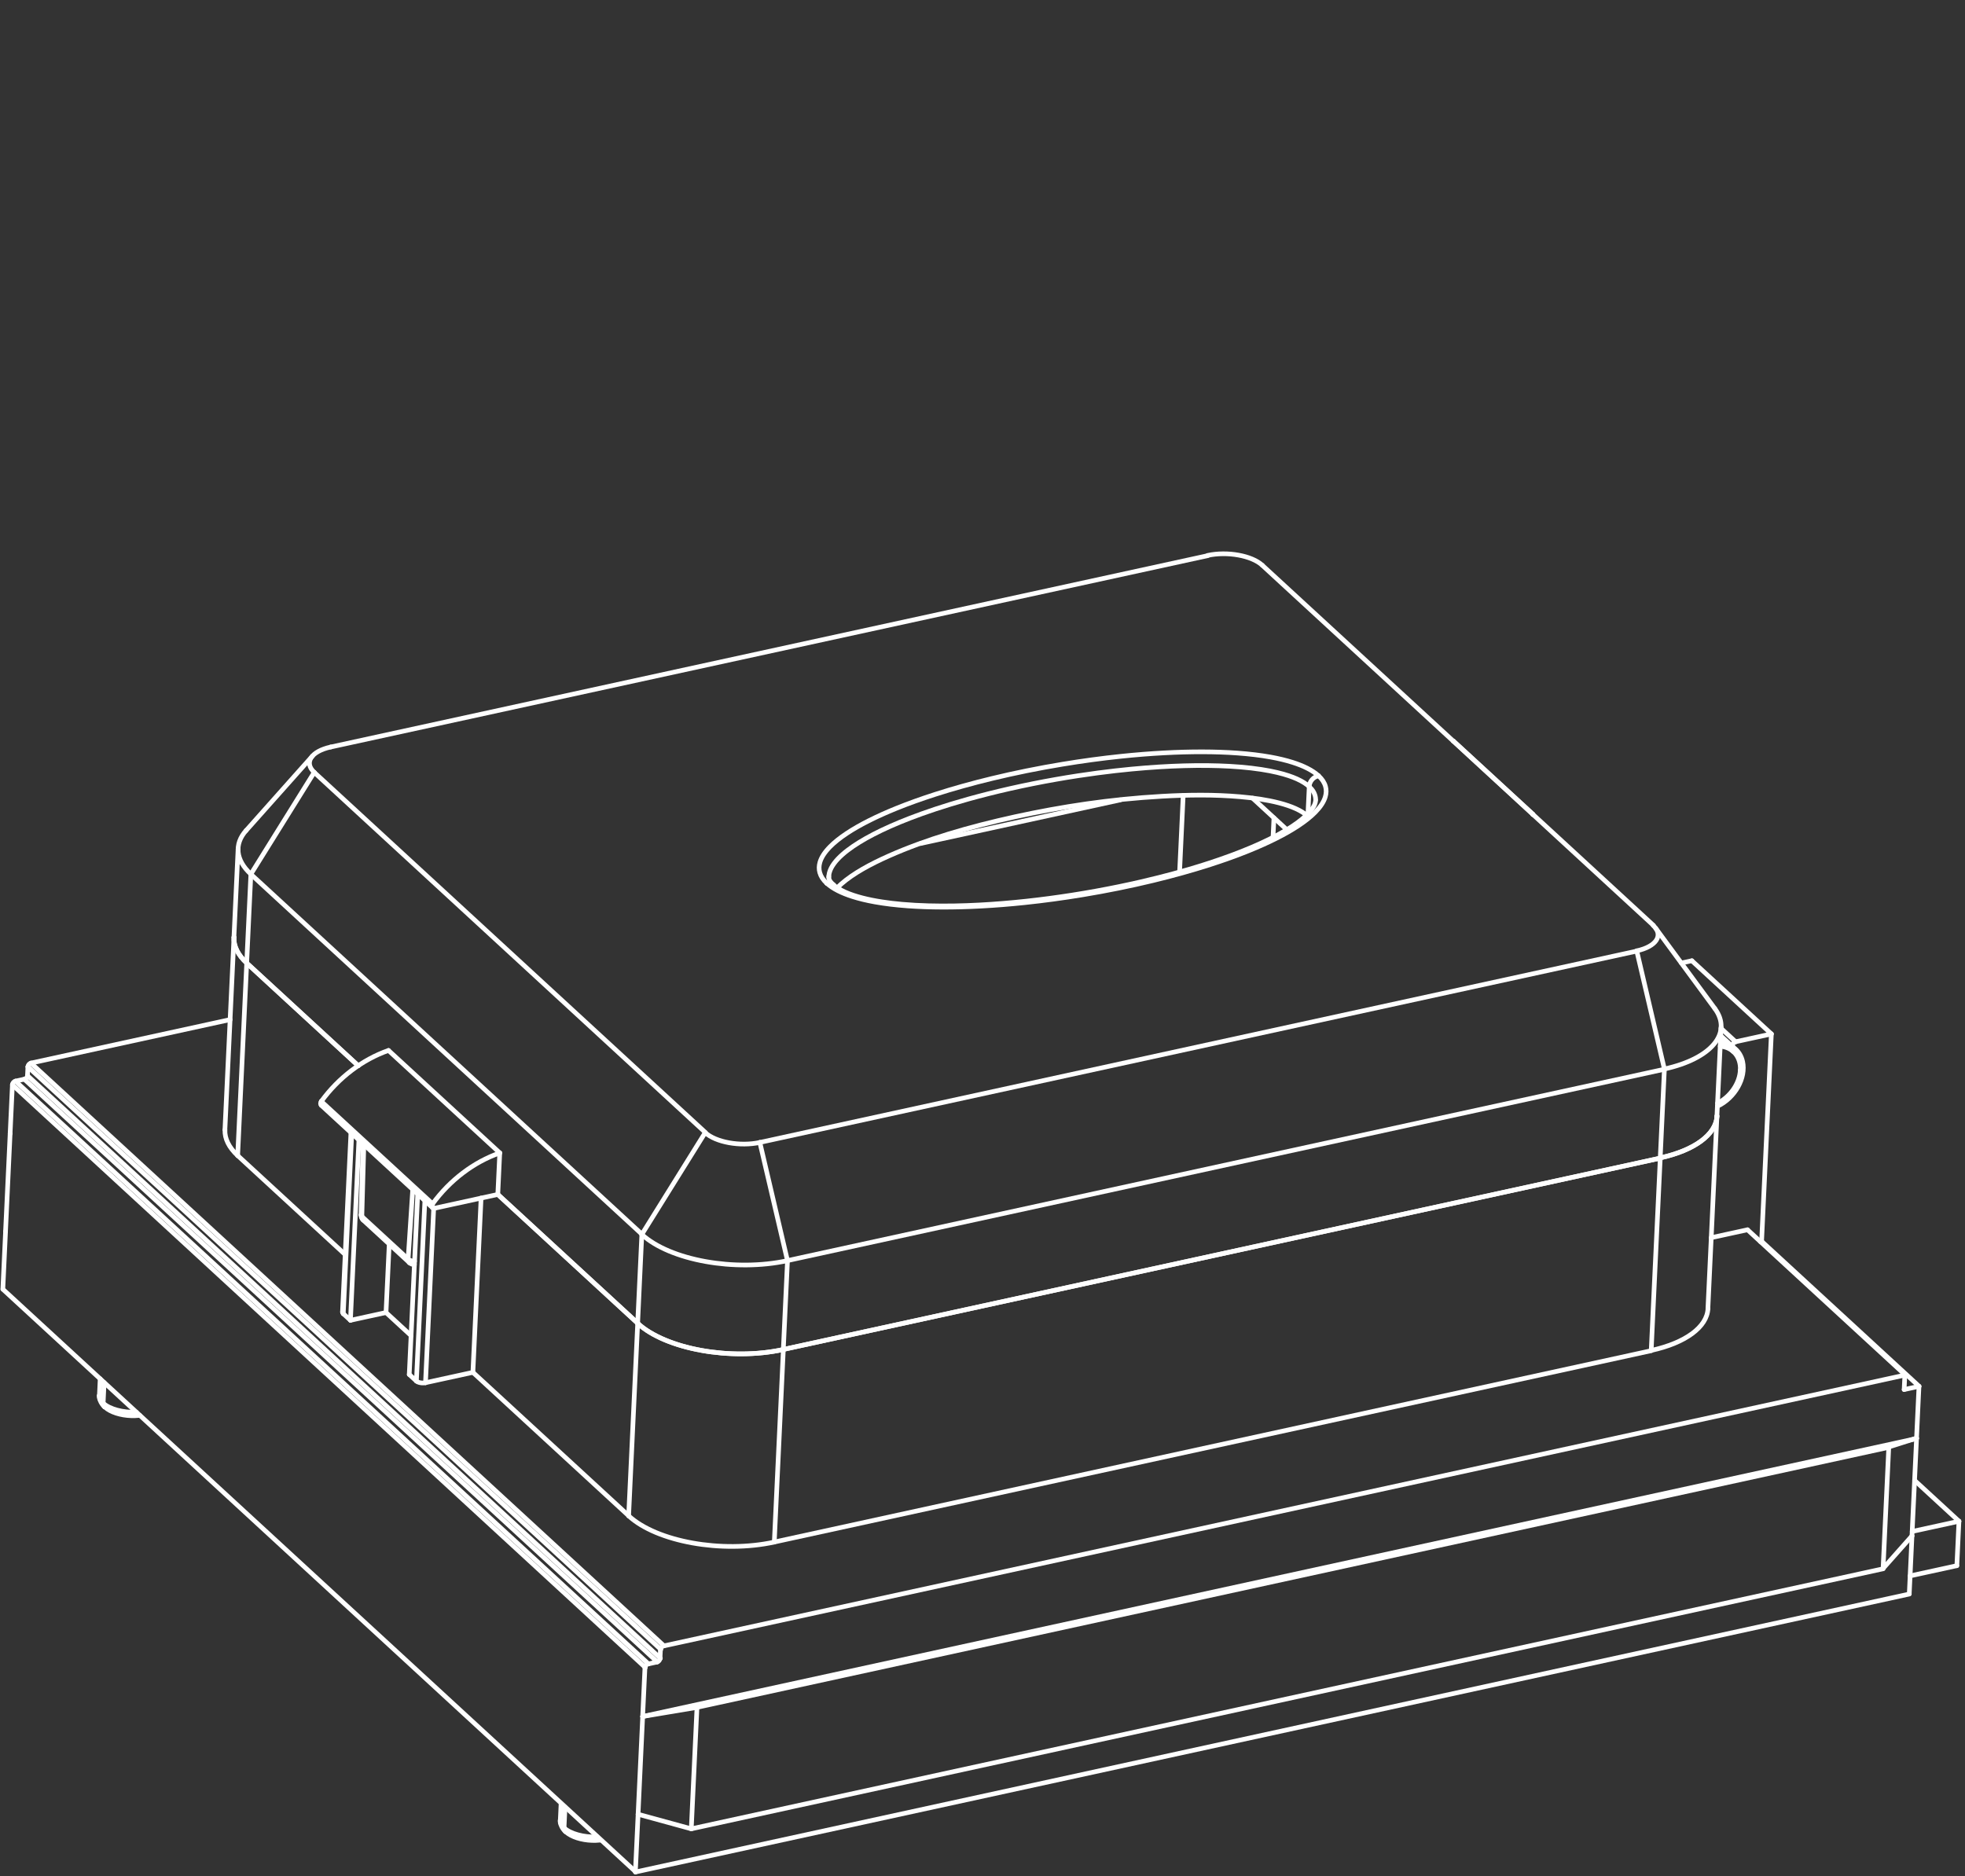 <?xml version="1.0" encoding="UTF-8" standalone="no"?>
<!DOCTYPE svg PUBLIC "-//W3C//DTD SVG 1.1//EN" "http://www.w3.org/Graphics/SVG/1.1/DTD/svg11.dtd">
<svg width="100%" height="100%" viewBox="0 0 930 888" version="1.1" xmlns="http://www.w3.org/2000/svg" xmlns:xlink="http://www.w3.org/1999/xlink" xml:space="preserve" xmlns:serif="http://www.serif.com/" style="fill-rule:evenodd;clip-rule:evenodd;stroke-linecap:round;stroke-linejoin:round;stroke-miterlimit:10;">
    <rect x="0" y="0" width="930" height="888" fill="#333333" stroke="none"/>
    <g id="图层-1" serif:id="图层 1" transform="matrix(4.393,0,0,4.397,-2114.8,-592.401)">
        <g transform="matrix(-0.736,-0.677,-0.677,0.736,667.382,246.357)">
            <path d="M-1.649,0.644L0.251,0.644" style="fill:none;fill-rule:nonzero;stroke:white;stroke-width:0.5px;"/>
        </g>
        <g transform="matrix(-0.047,0.999,0.999,0.047,511.599,231.289)">
            <path d="M-5.012,-4.784L4.565,-4.784" style="fill:none;fill-rule:nonzero;stroke:white;stroke-width:0.5px;"/>
        </g>
        <g transform="matrix(-0.665,0.746,0.746,0.665,512.108,225.453)">
            <path d="M-8.948,-4.01L1.798,-4.01" style="fill:none;fill-rule:nonzero;stroke:white;stroke-width:0.5px;"/>
        </g>
        <g transform="matrix(0.047,-0.999,-0.999,-0.047,671.37,250.531)">
            <path d="M-4.565,4.784L5.012,4.784" style="fill:none;fill-rule:nonzero;stroke:white;stroke-width:0.5px;"/>
        </g>
        <g transform="matrix(-0.028,1,1,0.028,524.234,261.903)">
            <path d="M-3.942,-3.831L3.724,-3.831" style="fill:none;fill-rule:nonzero;stroke:white;stroke-width:0.5px;"/>
        </g>
        <g transform="matrix(-0.593,-0.805,-0.805,0.593,664.557,233.839)">
            <path d="M-8.558,4.327L2.187,4.327" style="fill:none;fill-rule:nonzero;stroke:white;stroke-width:0.5px;"/>
        </g>
        <g transform="matrix(0.736,0.677,0.677,-0.736,522.748,264.987)">
            <path d="M-0.896,-2.297L5.884,-2.297" style="fill:none;fill-rule:nonzero;stroke:white;stroke-width:0.5px;"/>
        </g>
        <g transform="matrix(0.736,0.677,0.677,-0.736,521.332,251.104)">
            <path d="M-2.153,-5.518L14.139,-5.518" style="fill:none;fill-rule:nonzero;stroke:white;stroke-width:0.5px;"/>
        </g>
        <g transform="matrix(-0.047,0.999,0.999,0.047,493.049,284.138)">
            <path d="M-0.943,-0.9L0.859,-0.9" style="fill:none;fill-rule:nonzero;stroke:white;stroke-width:0.5px;"/>
        </g>
        <g transform="matrix(-0.047,0.999,0.999,0.047,516.453,246.958)">
            <path d="M-10.86,-10.365L9.891,-10.365" style="fill:none;fill-rule:nonzero;stroke:white;stroke-width:0.5px;"/>
        </g>
        <g transform="matrix(0.736,0.677,0.677,-0.736,667.379,245.929)">
            <path d="M-0.241,-0.618L1.585,-0.618" style="fill:none;fill-rule:nonzero;stroke:white;stroke-width:0.5px;"/>
        </g>
        <g transform="matrix(0.047,-0.999,-0.999,-0.047,676.224,266.2)">
            <path d="M-9.891,10.365L10.86,10.365" style="fill:none;fill-rule:nonzero;stroke:white;stroke-width:0.5px;"/>
        </g>
        <g transform="matrix(-0.047,0.999,0.999,0.047,528.386,267.213)">
            <path d="M-10.125,-9.662L9.221,-9.662" style="fill:none;fill-rule:nonzero;stroke:white;stroke-width:0.5px;"/>
        </g>
        <g transform="matrix(-0.047,0.999,0.999,0.047,542.704,329.857)">
            <path d="M-0.943,-0.9L0.859,-0.9" style="fill:none;fill-rule:nonzero;stroke:white;stroke-width:0.5px;"/>
        </g>
        <g transform="matrix(-0.228,-0.974,-0.974,0.228,665.082,240.545)">
            <path d="M-8.02,6.36L5.043,6.36" style="fill:none;fill-rule:nonzero;stroke:white;stroke-width:0.5px;"/>
        </g>
        <g transform="matrix(0.977,-0.213,-0.213,-0.977,566.552,267.545)">
            <path d="M-1.112,10.312L95.587,10.312" style="fill:none;fill-rule:nonzero;stroke:white;stroke-width:0.5px;"/>
        </g>
        <g transform="matrix(0.977,-0.213,-0.213,-0.977,569.529,280.265)">
            <path d="M-1.112,10.312L95.587,10.312" style="fill:none;fill-rule:nonzero;stroke:white;stroke-width:0.5px;"/>
        </g>
        <g transform="matrix(-0.228,-0.974,-0.974,0.228,570.608,261.169)">
            <path d="M-8.02,6.36L5.043,6.36" style="fill:none;fill-rule:nonzero;stroke:white;stroke-width:0.5px;"/>
        </g>
        <g transform="matrix(0.529,-0.849,-0.849,-0.529,556.81,267.929)">
            <path d="M-3.042,5.481L9.873,5.481" style="fill:none;fill-rule:nonzero;stroke:white;stroke-width:0.5px;"/>
        </g>
        <g transform="matrix(-0.736,-0.677,-0.677,0.736,641.794,212.644)">
            <path d="M-10.099,3.941L1.538,3.942" style="fill:none;fill-rule:nonzero;stroke:white;stroke-width:0.5px;"/>
        </g>
        <g transform="matrix(0.977,-0.214,-0.214,-0.977,637.961,214.512)">
            <path d="M-0,0.004L0.032,0.004" style="fill:none;fill-rule:nonzero;stroke:white;stroke-width:0.5px;"/>
        </g>
        <g transform="matrix(0.057,-0.998,-0.998,-0.057,646.57,222.404)">
            <path d="M-0.017,0.017L0.019,0.017" style="fill:none;fill-rule:nonzero;stroke:white;stroke-width:0.5px;"/>
        </g>
        <g transform="matrix(-0.977,0.214,0.214,0.977,646.523,222.394)">
            <path d="M-0.032,-0.004L0,-0.004" style="fill:none;fill-rule:nonzero;stroke:white;stroke-width:0.5px;"/>
        </g>
        <g transform="matrix(0.047,-0.999,-0.999,-0.047,493.68,284.767)">
            <path d="M-1.064,1.115L1.168,1.115" style="fill:none;fill-rule:nonzero;stroke:white;stroke-width:0.5px;"/>
        </g>
        <g transform="matrix(0.047,-0.999,-0.999,-0.047,612.773,224.867)">
            <path d="M-3.919,4.107L4.303,4.107" style="fill:none;fill-rule:nonzero;stroke:white;stroke-width:0.5px;"/>
        </g>
        <g transform="matrix(0.736,0.677,0.677,-0.736,689.793,293.05)">
            <path d="M-0.859,-2.2L5.638,-2.2" style="fill:none;fill-rule:nonzero;stroke:white;stroke-width:0.5px;"/>
        </g>
        <g transform="matrix(-0.977,0.213,0.213,0.977,687.365,304.894)">
            <path d="M-5.095,-0.55L0.059,-0.55" style="fill:none;fill-rule:nonzero;stroke:white;stroke-width:0.5px;"/>
        </g>
        <g transform="matrix(-0.047,0.999,0.999,0.047,694.722,301.103)">
            <path d="M-2.507,-2.392L2.283,-2.392" style="fill:none;fill-rule:nonzero;stroke:white;stroke-width:0.5px;"/>
        </g>
        <g transform="matrix(-0.977,0.213,0.213,0.977,687.589,300.111)">
            <path d="M-5.095,-0.55L0.059,-0.55" style="fill:none;fill-rule:nonzero;stroke:white;stroke-width:0.5px;"/>
        </g>
        <g transform="matrix(-0.736,-0.677,-0.677,0.736,667.478,236.291)">
            <path d="M-10.099,3.941L1.538,3.942" style="fill:none;fill-rule:nonzero;stroke:white;stroke-width:0.5px;"/>
        </g>
        <g transform="matrix(0.977,-0.213,-0.213,-0.977,662.58,238.515)">
            <path d="M-0.013,0.124L1.149,0.124" style="fill:none;fill-rule:nonzero;stroke:white;stroke-width:0.5px;"/>
        </g>
        <g transform="matrix(0.736,0.677,0.677,-0.736,667.515,245.089)">
            <path d="M-0.281,-0.721L1.849,-0.721" style="fill:none;fill-rule:nonzero;stroke:white;stroke-width:0.5px;"/>
        </g>
        <g transform="matrix(0.047,-0.999,-0.999,-0.047,682.841,258.236)">
            <path d="M-10.652,11.162L11.696,11.162" style="fill:none;fill-rule:nonzero;stroke:white;stroke-width:0.5px;"/>
        </g>
        <g transform="matrix(-0.977,0.213,0.213,0.977,668.521,247.272)">
            <path d="M-3.895,-0.42L0.045,-0.42" style="fill:none;fill-rule:nonzero;stroke:white;stroke-width:0.5px;"/>
        </g>
        <g transform="matrix(0.047,-0.999,-0.999,-0.047,619.642,223.909)">
            <path d="M-0.996,1.044L1.094,1.044" style="fill:none;fill-rule:nonzero;stroke:white;stroke-width:0.5px;"/>
        </g>
        <g transform="matrix(-0.736,-0.677,-0.677,0.736,678.719,264.678)">
            <path d="M-19.996,7.803L3.045,7.803" style="fill:none;fill-rule:nonzero;stroke:white;stroke-width:0.5px;"/>
        </g>
        <g transform="matrix(-0.977,0.215,0.215,0.977,671.062,268.399)">
            <path d="M-0.138,-0.015L0.002,-0.015" style="fill:none;fill-rule:nonzero;stroke:white;stroke-width:0.5px;"/>
        </g>
        <g transform="matrix(-0.664,0.748,0.748,0.664,686.111,304.145)">
            <path d="M-3.898,-1.751L0.786,-1.751" style="fill:none;fill-rule:nonzero;stroke:white;stroke-width:0.5px;"/>
        </g>
        <g transform="matrix(-0.047,0.999,0.999,0.047,692.882,295.297)">
            <path d="M-5.514,-5.262L5.022,-5.262" style="fill:none;fill-rule:nonzero;stroke:white;stroke-width:0.5px;"/>
        </g>
        <g transform="matrix(0.047,-0.999,-0.999,-0.047,517.827,249.73)">
            <path d="M-9.891,10.365L10.86,10.365" style="fill:none;fill-rule:nonzero;stroke:white;stroke-width:0.5px;"/>
        </g>
        <g transform="matrix(0.047,-0.999,-0.999,-0.047,529.289,268.055)">
            <path d="M-9.264,9.707L10.172,9.707" style="fill:none;fill-rule:nonzero;stroke:white;stroke-width:0.5px;"/>
        </g>
        <g transform="matrix(-0.047,0.999,0.999,0.047,528.518,267.345)">
            <path d="M-10.172,-9.707L9.264,-9.707" style="fill:none;fill-rule:nonzero;stroke:white;stroke-width:0.5px;"/>
        </g>
        <g transform="matrix(0.047,-0.999,-0.999,-0.047,526.835,272.679)">
            <path d="M-3.516,3.685L3.861,3.685" style="fill:none;fill-rule:nonzero;stroke:white;stroke-width:0.5px;"/>
        </g>
        <g transform="matrix(0.047,-0.999,-0.999,-0.047,535.625,273.888)">
            <path d="M-9.264,9.707L10.172,9.707" style="fill:none;fill-rule:nonzero;stroke:white;stroke-width:0.5px;"/>
        </g>
        <g transform="matrix(-0.047,0.999,0.999,0.047,537.043,275.063)">
            <path d="M-9.837,-9.388L8.959,-9.388" style="fill:none;fill-rule:nonzero;stroke:white;stroke-width:0.5px;"/>
        </g>
        <g transform="matrix(-0.047,0.999,0.999,0.047,536.395,274.597)">
            <path d="M-10.172,-9.707L9.264,-9.707" style="fill:none;fill-rule:nonzero;stroke:white;stroke-width:0.5px;"/>
        </g>
        <g transform="matrix(0.047,-0.999,-0.999,-0.047,542.14,273.956)">
            <path d="M-8.951,9.379L9.828,9.379" style="fill:none;fill-rule:nonzero;stroke:white;stroke-width:0.5px;"/>
        </g>
        <g transform="matrix(0.047,-0.999,-0.999,-0.047,543.335,330.485)">
            <path d="M-1.064,1.115L1.168,1.115" style="fill:none;fill-rule:nonzero;stroke:white;stroke-width:0.5px;"/>
        </g>
        <g transform="matrix(0.047,-0.999,-0.999,-0.047,670.116,270.703)">
            <path d="M-9.891,10.365L10.86,10.365" style="fill:none;fill-rule:nonzero;stroke:white;stroke-width:0.5px;"/>
        </g>
        <g transform="matrix(-0.977,0.213,0.213,0.977,554.63,350.537)">
            <path d="M-138.86,-14.98L1.616,-14.98" style="fill:none;fill-rule:nonzero;stroke:white;stroke-width:0.5px;"/>
        </g>
        <g transform="matrix(-0.047,0.999,0.999,0.047,690.345,303.468)">
            <path d="M-3.258,-3.11L2.967,-3.11" style="fill:none;fill-rule:nonzero;stroke:white;stroke-width:0.5px;"/>
        </g>
        <g transform="matrix(0.047,-0.999,-0.999,-0.047,575.641,291.327)">
            <path d="M-9.891,10.365L10.86,10.365" style="fill:none;fill-rule:nonzero;stroke:white;stroke-width:0.5px;"/>
        </g>
        <g transform="matrix(0.047,-0.999,-0.999,-0.047,559.948,288.512)">
            <path d="M-9.891,10.365L10.86,10.365" style="fill:none;fill-rule:nonzero;stroke:white;stroke-width:0.5px;"/>
        </g>
        <g transform="matrix(0.736,0.677,0.677,-0.736,541.725,260.037)">
            <path d="M-2.707,-6.937L17.775,-6.937" style="fill:none;fill-rule:nonzero;stroke:white;stroke-width:0.5px;"/>
        </g>
        <g transform="matrix(0.977,-0.213,-0.213,-0.977,569.081,289.832)">
            <path d="M-1.112,10.312L95.587,10.312" style="fill:none;fill-rule:nonzero;stroke:white;stroke-width:0.5px;"/>
        </g>
        <g transform="matrix(0.736,0.677,0.677,-0.736,513.313,235.792)">
            <path d="M-2.157,-5.528L14.164,-5.528" style="fill:none;fill-rule:nonzero;stroke:white;stroke-width:0.5px;"/>
        </g>
        <g transform="matrix(-0.977,0.213,0.213,0.977,560.347,344.968)">
            <path d="M-129.91,-14.015L1.512,-14.015" style="fill:none;fill-rule:nonzero;stroke:white;stroke-width:0.5px;"/>
        </g>
        <g transform="matrix(-0.047,0.999,0.999,0.047,691.101,297.642)">
            <path d="M-6.85,-6.538L6.239,-6.538" style="fill:none;fill-rule:nonzero;stroke:white;stroke-width:0.5px;"/>
        </g>
        <g transform="matrix(0.047,-0.999,-0.999,-0.047,485.238,254.374)">
            <path d="M-2.511,2.631L2.757,2.631" style="fill:none;fill-rule:nonzero;stroke:white;stroke-width:0.5px;"/>
        </g>
        <g transform="matrix(-0.047,0.999,0.999,0.047,487.491,262.512)">
            <path d="M-5.514,-5.262L5.022,-5.262" style="fill:none;fill-rule:nonzero;stroke:white;stroke-width:0.5px;"/>
        </g>
        <g transform="matrix(0.047,-0.999,-0.999,-0.047,484.955,270.683)">
            <path d="M-2.967,3.11L3.258,3.11" style="fill:none;fill-rule:nonzero;stroke:white;stroke-width:0.5px;"/>
        </g>
        <g transform="matrix(-0.736,-0.677,-0.677,0.736,511.967,258.715)">
            <path d="M-80.39,31.373L12.243,31.373" style="fill:none;fill-rule:nonzero;stroke:white;stroke-width:0.5px;"/>
        </g>
        <g transform="matrix(-0.047,0.999,0.999,0.047,553.102,333.428)">
            <path d="M-3.258,-3.11L2.967,-3.11" style="fill:none;fill-rule:nonzero;stroke:white;stroke-width:0.5px;"/>
        </g>
        <g transform="matrix(0.736,0.677,0.677,-0.736,514.287,236.113)">
            <path d="M-12.243,-31.373L80.39,-31.373" style="fill:none;fill-rule:nonzero;stroke:white;stroke-width:0.5px;"/>
        </g>
        <g transform="matrix(0.977,-0.213,-0.213,-0.977,483.106,251.208)">
            <path d="M-0.011,0.105L0.969,0.105" style="fill:none;fill-rule:nonzero;stroke:white;stroke-width:0.5px;"/>
        </g>
        <g transform="matrix(-0.047,0.999,0.999,0.047,484.864,250.077)">
            <path d="M-0.502,-0.479L0.457,-0.479" style="fill:none;fill-rule:nonzero;stroke:white;stroke-width:0.5px;"/>
        </g>
        <g transform="matrix(0.736,0.677,0.677,-0.736,514.621,235.724)">
            <path d="M-12.243,-31.373L80.39,-31.373" style="fill:none;fill-rule:nonzero;stroke:white;stroke-width:0.5px;"/>
        </g>
        <g transform="matrix(0.047,-0.999,-0.999,-0.047,555.639,325.257)">
            <path d="M-5.022,5.262L5.514,5.262" style="fill:none;fill-rule:nonzero;stroke:white;stroke-width:0.5px;"/>
        </g>
        <g transform="matrix(-0.964,-0.264,-0.264,0.964,550.457,329.299)">
            <path d="M-5.839,0.786L0.106,0.786" style="fill:none;fill-rule:nonzero;stroke:white;stroke-width:0.5px;"/>
        </g>
        <g transform="matrix(0.047,-0.999,-0.999,-0.047,562.702,325.672)">
            <path d="M-6.239,6.538L6.85,6.538" style="fill:none;fill-rule:nonzero;stroke:white;stroke-width:0.5px;"/>
        </g>
        <g transform="matrix(0.986,-0.165,-0.165,-0.986,550.761,319.98)">
            <path d="M-0.041,0.49L5.893,0.49" style="fill:none;fill-rule:nonzero;stroke:white;stroke-width:0.5px;"/>
        </g>
        <g transform="matrix(-0.977,0.213,0.213,0.977,560.958,331.893)">
            <path d="M-129.91,-14.015L1.512,-14.015" style="fill:none;fill-rule:nonzero;stroke:white;stroke-width:0.5px;"/>
        </g>
        <g transform="matrix(0.953,-0.303,-0.303,-0.953,685.105,290.925)">
            <path d="M-0.074,0.476L3.067,0.476" style="fill:none;fill-rule:nonzero;stroke:white;stroke-width:0.5px;"/>
        </g>
        <g transform="matrix(0.736,0.677,0.677,-0.736,512.154,256.613)">
            <path d="M-2.081,-5.332L13.662,-5.332" style="fill:none;fill-rule:nonzero;stroke:white;stroke-width:0.5px;"/>
        </g>
        <g transform="matrix(-0.977,0.213,0.213,0.977,485.489,251.399)">
            <path d="M-21.705,-2.342L0.253,-2.342" style="fill:none;fill-rule:nonzero;stroke:white;stroke-width:0.5px;"/>
        </g>
        <g transform="matrix(0.736,0.677,0.677,-0.736,677.198,263.431)">
            <path d="M-3.045,-7.803L19.996,-7.803" style="fill:none;fill-rule:nonzero;stroke:white;stroke-width:0.5px;"/>
        </g>
        <g transform="matrix(-0.977,0.213,0.213,0.977,665.902,268.369)">
            <path d="M-3.952,-0.427L0.046,-0.427" style="fill:none;fill-rule:nonzero;stroke:white;stroke-width:0.5px;"/>
        </g>
        <g transform="matrix(0.977,-0.213,-0.213,-0.977,568.112,310.561)">
            <path d="M-1.112,10.312L95.587,10.312" style="fill:none;fill-rule:nonzero;stroke:white;stroke-width:0.5px;"/>
        </g>
        <g transform="matrix(0.736,0.677,0.677,-0.736,539.804,278.818)">
            <path d="M-3.015,-7.725L19.795,-7.725" style="fill:none;fill-rule:nonzero;stroke:white;stroke-width:0.5px;"/>
        </g>
        <g transform="matrix(0.977,-0.213,-0.213,-0.977,527.424,284.105)">
            <path d="M-0.06,0.558L5.167,0.558" style="fill:none;fill-rule:nonzero;stroke:white;stroke-width:0.5px;"/>
        </g>
        <g transform="matrix(0.736,0.677,0.677,-0.736,525.837,282.521)">
            <path d="M-0.138,-0.355L0.909,-0.355" style="fill:none;fill-rule:nonzero;stroke:white;stroke-width:0.5px;"/>
        </g>
        <g transform="matrix(0.736,0.677,0.677,-0.736,524.189,275.433)">
            <path d="M-0.485,-1.244L3.186,-1.244" style="fill:none;fill-rule:nonzero;stroke:white;stroke-width:0.5px;"/>
        </g>
        <g transform="matrix(0.977,-0.213,-0.213,-0.977,519.293,277.254)">
            <path d="M-0.045,0.418L3.875,0.418" style="fill:none;fill-rule:nonzero;stroke:white;stroke-width:0.5px;"/>
        </g>
        <g transform="matrix(0.736,0.677,0.677,-0.736,518.731,275.978)">
            <path d="M-0.138,-0.355L0.909,-0.355" style="fill:none;fill-rule:nonzero;stroke:white;stroke-width:0.5px;"/>
        </g>
        <g transform="matrix(-0.736,-0.677,-0.677,0.736,512.996,236.71)">
            <path d="M-80.39,31.373L12.243,31.373" style="fill:none;fill-rule:nonzero;stroke:white;stroke-width:0.5px;"/>
        </g>
        <g transform="matrix(-0.736,-0.677,-0.677,0.736,513.33,236.322)">
            <path d="M-80.39,31.373L12.243,31.373" style="fill:none;fill-rule:nonzero;stroke:white;stroke-width:0.5px;"/>
        </g>
        <g transform="matrix(0.736,0.677,0.677,-0.736,515,234.379)">
            <path d="M-12.243,-31.373L80.39,-31.373" style="fill:none;fill-rule:nonzero;stroke:white;stroke-width:0.5px;"/>
        </g>
        <g transform="matrix(0.736,0.677,0.677,-0.736,514.666,234.767)">
            <path d="M-12.243,-31.373L80.39,-31.373" style="fill:none;fill-rule:nonzero;stroke:white;stroke-width:0.5px;"/>
        </g>
        <g transform="matrix(-0.047,0.999,0.999,0.047,553.011,312.822)">
            <path d="M-0.502,-0.479L0.457,-0.479" style="fill:none;fill-rule:nonzero;stroke:white;stroke-width:0.5px;"/>
        </g>
        <g transform="matrix(0.977,-0.213,-0.213,-0.977,551.253,313.953)">
            <path d="M-0.011,0.105L0.969,0.105" style="fill:none;fill-rule:nonzero;stroke:white;stroke-width:0.5px;"/>
        </g>
        <g transform="matrix(-0.047,0.999,0.999,0.047,553.385,317.119)">
            <path d="M-2.757,-2.631L2.511,-2.631" style="fill:none;fill-rule:nonzero;stroke:white;stroke-width:0.5px;"/>
        </g>
        <g transform="matrix(0.977,-0.213,-0.213,-0.977,555.414,333.794)">
            <path d="M-1.616,14.98L138.86,14.98" style="fill:none;fill-rule:nonzero;stroke:white;stroke-width:0.5px;"/>
        </g>
        <g transform="matrix(-0.047,0.999,0.999,0.047,690.795,287.014)">
            <path d="M-2.924,-2.791L2.663,-2.791" style="fill:none;fill-rule:nonzero;stroke:white;stroke-width:0.5px;"/>
        </g>
        <g transform="matrix(-0.977,0.213,0.213,0.977,686.604,284.477)">
            <path d="M-1.615,-0.174L0.019,-0.174" style="fill:none;fill-rule:nonzero;stroke:white;stroke-width:0.5px;"/>
        </g>
        <g transform="matrix(-0.047,0.999,0.999,0.047,687.381,283.589)">
            <path d="M-0.836,-0.798L0.761,-0.798" style="fill:none;fill-rule:nonzero;stroke:white;stroke-width:0.5px;"/>
        </g>
        <g transform="matrix(-0.977,0.213,0.213,0.977,557.542,325.836)">
            <path d="M-135.308,-14.597L1.575,-14.597" style="fill:none;fill-rule:nonzero;stroke:white;stroke-width:0.5px;"/>
        </g>
        <g transform="matrix(-0.977,0.213,0.213,0.977,581.345,227.763)">
            <path d="M-21.752,-2.346L0.253,-2.346" style="fill:none;fill-rule:nonzero;stroke:white;stroke-width:0.5px;"/>
        </g>
        <g transform="matrix(-0.736,-0.677,-0.677,0.736,617.986,219.849)">
            <path d="M-4.349,1.697L0.662,1.697" style="fill:none;fill-rule:nonzero;stroke:white;stroke-width:0.5px;"/>
        </g>
        <g transform="matrix(0.047,-0.999,-0.999,-0.047,623.831,220.993)">
            <path d="M-1.386,1.452L1.522,1.452" style="fill:none;fill-rule:nonzero;stroke:white;stroke-width:0.5px;"/>
        </g>
        <g transform="matrix(-0.028,1,1,0.028,524.361,262.025)">
            <path d="M-3.982,-3.87L3.762,-3.87" style="fill:none;fill-rule:nonzero;stroke:white;stroke-width:0.5px;"/>
        </g>
        <g transform="matrix(0.736,0.677,0.677,-0.736,522.6,264.593)">
            <path d="M-0.896,-2.297L5.884,-2.297" style="fill:none;fill-rule:nonzero;stroke:white;stroke-width:0.5px;"/>
        </g>
        <g transform="matrix(0.066,-0.998,-0.998,-0.066,529.34,267.015)">
            <path d="M-3.507,3.745L3.999,3.745" style="fill:none;fill-rule:nonzero;stroke:white;stroke-width:0.5px;"/>
        </g>
        <g transform="matrix(-0.736,-0.677,-0.677,0.736,521.339,250.69)">
            <path d="M-14.139,5.518L2.153,5.518" style="fill:none;fill-rule:nonzero;stroke:white;stroke-width:0.5px;"/>
        </g>
        <g transform="matrix(0.977,-0.213,-0.213,-0.977,528.463,265.501)">
            <path d="M-0.08,0.743L6.888,0.743" style="fill:none;fill-rule:nonzero;stroke:white;stroke-width:0.5px;"/>
        </g>
        <g transform="matrix(0.736,0.677,0.677,-0.736,513.312,235.792)">
            <path d="M-2.157,-5.528L14.164,-5.528" style="fill:none;fill-rule:nonzero;stroke:white;stroke-width:0.5px;"/>
        </g>
        <g transform="matrix(0.736,0.677,0.677,-0.736,541.725,260.037)">
            <path d="M-2.707,-6.937L17.775,-6.937" style="fill:none;fill-rule:nonzero;stroke:white;stroke-width:0.5px;"/>
        </g>
        <g transform="matrix(0.047,-0.999,-0.999,-0.047,512.973,234.06)">
            <path d="M-4.565,4.784L5.012,4.784" style="fill:none;fill-rule:nonzero;stroke:white;stroke-width:0.5px;"/>
        </g>
        <g transform="matrix(0.736,0.677,0.677,-0.736,528.58,245.205)">
            <path d="M-2.153,-5.518L14.139,-5.518" style="fill:none;fill-rule:nonzero;stroke:white;stroke-width:0.5px;"/>
        </g>
        <g transform="matrix(-0.047,0.999,0.999,0.047,537.364,261.283)">
            <path d="M-2.339,-2.233L2.13,-2.233" style="fill:none;fill-rule:nonzero;stroke:white;stroke-width:0.5px;"/>
        </g>
        <g transform="matrix(0.977,-0.213,-0.213,-0.977,569.081,289.832)">
            <path d="M-1.112,10.312L95.587,10.312" style="fill:none;fill-rule:nonzero;stroke:white;stroke-width:0.5px;"/>
        </g>
        <g transform="matrix(0.047,-0.999,-0.999,-0.047,665.261,255.034)">
            <path d="M-4.565,4.784L5.012,4.784" style="fill:none;fill-rule:nonzero;stroke:white;stroke-width:0.5px;"/>
        </g>
        <g transform="matrix(0.529,-0.849,-0.849,-0.529,514.689,229.147)">
            <path d="M-3.042,5.481L9.873,5.481" style="fill:none;fill-rule:nonzero;stroke:white;stroke-width:0.5px;"/>
        </g>
        <g transform="matrix(0.736,0.677,0.677,-0.736,527.13,219.691)">
            <path d="M-7.567,-19.391L49.688,-19.391" style="fill:none;fill-rule:nonzero;stroke:white;stroke-width:0.5px;"/>
        </g>
        <g transform="matrix(-0.736,-0.677,-0.677,0.736,636.096,186.434)">
            <path d="M-49.688,19.391L7.567,19.391" style="fill:none;fill-rule:nonzero;stroke:white;stroke-width:0.5px;"/>
        </g>
        <g transform="matrix(-0.977,0.213,0.213,0.977,520.321,224.979)">
            <path d="M-95.587,-10.312L1.112,-10.312" style="fill:none;fill-rule:nonzero;stroke:white;stroke-width:0.5px;"/>
        </g>
        <g transform="matrix(0.736,0.677,0.677,-0.736,533.961,208.73)">
            <path d="M-7.567,-19.391L49.688,-19.391" style="fill:none;fill-rule:nonzero;stroke:white;stroke-width:0.5px;"/>
        </g>
        <g transform="matrix(0.047,-0.999,-0.999,-0.047,555.094,272.842)">
            <path d="M-4.565,4.784L5.012,4.784" style="fill:none;fill-rule:nonzero;stroke:white;stroke-width:0.5px;"/>
        </g>
        <g transform="matrix(0.047,-0.999,-0.999,-0.047,570.787,275.658)">
            <path d="M-4.565,4.784L5.012,4.784" style="fill:none;fill-rule:nonzero;stroke:white;stroke-width:0.5px;"/>
        </g>
        <g transform="matrix(0.389,0.921,0.921,-0.389,520.624,265.58)">
            <path d="M-0.186,-0.274C0.006,-0.361 0.225,-0.362 0.416,-0.274" style="fill:none;fill-rule:nonzero;stroke:white;stroke-width:0.5px;"/>
        </g>
        <g transform="matrix(0.94,0.34,0.34,-0.94,525.571,270.578)">
            <path d="M-0.018,-0.096C0.161,-0.171 0.364,-0.171 0.543,-0.096" style="fill:none;fill-rule:nonzero;stroke:white;stroke-width:0.5px;"/>
        </g>
        <g transform="matrix(0.984,0.177,0.177,-0.984,557.561,256.144)">
            <path d="M-0.088,-0.532C1.214,-1.36 3.89,-1.359 5.891,-0.532" style="fill:none;fill-rule:nonzero;stroke:white;stroke-width:0.5px;"/>
        </g>
        <g transform="matrix(0.984,0.177,0.177,-0.984,551.03,266.259)">
            <path d="M-0.234,-1.417C3.236,-3.625 10.375,-3.626 15.709,-1.417" style="fill:none;fill-rule:nonzero;stroke:white;stroke-width:0.5px;"/>
        </g>
        <g transform="matrix(0.352,0.936,0.936,-0.352,492.748,285.839)">
            <path d="M-0.139,-0.194C0.009,-0.257 0.158,-0.257 0.282,-0.194" style="fill:none;fill-rule:nonzero;stroke:white;stroke-width:0.5px;"/>
        </g>
        <g transform="matrix(0.444,0.896,0.896,-0.444,492.588,285.006)">
            <path d="M-0.259,-0.406C-0.013,-0.542 0.304,-0.543 0.66,-0.406" style="fill:none;fill-rule:nonzero;stroke:white;stroke-width:0.5px;"/>
        </g>
        <g transform="matrix(0.965,0.262,0.262,-0.965,492.714,285.327)">
            <path d="M-0.072,-0.486C0.764,-0.92 2.253,-0.921 3.635,-0.486" style="fill:none;fill-rule:nonzero;stroke:white;stroke-width:0.5px;"/>
        </g>
        <g transform="matrix(1,0,0,1,668.387,247.476)">
            <path d="M0,-0.604C-0.176,-0.566 -0.326,-0.392 -0.334,-0.215C-0.338,-0.124 -0.303,-0.045 -0.237,0" style="fill:none;fill-rule:nonzero;stroke:white;stroke-width:0.5px;"/>
        </g>
        <g transform="matrix(1,0,0,1,666.427,247.476)">
            <path d="M0,6.341C1.9,5.445 3.116,3.284 2.717,1.515C2.572,0.876 2.226,0.348 1.722,0" style="fill:none;fill-rule:nonzero;stroke:white;stroke-width:0.5px;"/>
        </g>
        <g transform="matrix(0.35,0.937,0.937,-0.35,542.403,331.558)">
            <path d="M-0.139,-0.194C0.007,-0.256 0.158,-0.256 0.281,-0.194" style="fill:none;fill-rule:nonzero;stroke:white;stroke-width:0.5px;"/>
        </g>
        <g transform="matrix(0.444,0.896,0.896,-0.444,542.243,330.725)">
            <path d="M-0.259,-0.406C-0.013,-0.542 0.304,-0.543 0.66,-0.406" style="fill:none;fill-rule:nonzero;stroke:white;stroke-width:0.5px;"/>
        </g>
        <g transform="matrix(0.965,0.262,0.262,-0.965,542.369,331.046)">
            <path d="M-0.072,-0.486C0.764,-0.92 2.253,-0.921 3.635,-0.486" style="fill:none;fill-rule:nonzero;stroke:white;stroke-width:0.5px;"/>
        </g>
        <g transform="matrix(0.805,-0.593,-0.593,-0.805,662.202,260.744)">
            <path d="M-0.74,2.252C2.701,0.714 5.6,0.713 6.848,2.252" style="fill:none;fill-rule:nonzero;stroke:white;stroke-width:0.5px;"/>
        </g>
        <g transform="matrix(0.444,0.896,0.896,-0.444,508.219,235.8)">
            <path d="M-0.872,-1.366C-0.043,-1.826 1.022,-1.826 2.222,-1.366" style="fill:none;fill-rule:nonzero;stroke:white;stroke-width:0.5px;"/>
        </g>
        <g transform="matrix(0.651,-0.759,-0.759,-0.651,484.236,250.958)">
            <path d="M-0.089,0.195C0.054,0.086 0.284,0.085 0.423,0.194" style="fill:none;fill-rule:nonzero;stroke:white;stroke-width:0.5px;"/>
        </g>
        <g transform="matrix(0.444,0.896,0.896,-0.444,507.25,256.529)">
            <path d="M-0.872,-1.366C-0.043,-1.826 1.022,-1.826 2.222,-1.366" style="fill:none;fill-rule:nonzero;stroke:white;stroke-width:0.5px;"/>
        </g>
        <g transform="matrix(0.805,-0.593,-0.593,-0.805,661.233,281.473)">
            <path d="M-0.74,2.252C2.701,0.714 5.6,0.713 6.848,2.252" style="fill:none;fill-rule:nonzero;stroke:white;stroke-width:0.5px;"/>
        </g>
        <g transform="matrix(0.984,0.177,0.177,-0.984,549.614,296.555)">
            <path d="M-0.234,-1.417C3.236,-3.625 10.375,-3.626 15.709,-1.417" style="fill:none;fill-rule:nonzero;stroke:white;stroke-width:0.5px;"/>
        </g>
        <g transform="matrix(0.984,0.177,0.177,-0.984,526.296,283.313)">
            <path d="M-0.015,-0.089C0.202,-0.226 0.648,-0.227 0.982,-0.089" style="fill:none;fill-rule:nonzero;stroke:white;stroke-width:0.5px;"/>
        </g>
        <g transform="matrix(0.445,0.895,0.895,-0.445,518.404,275.983)">
            <path d="M-0.054,-0.085C-0.003,-0.114 0.064,-0.114 0.139,-0.085" style="fill:none;fill-rule:nonzero;stroke:white;stroke-width:0.5px;"/>
        </g>
        <g transform="matrix(-0.651,0.759,0.759,0.651,482.944,251.556)">
            <path d="M-0.423,-0.194C-0.28,-0.303 -0.05,-0.304 0.089,-0.195" style="fill:none;fill-rule:nonzero;stroke:white;stroke-width:0.5px;"/>
        </g>
        <g transform="matrix(-0.651,0.759,0.759,0.651,484.615,249.613)">
            <path d="M-0.423,-0.194C-0.28,-0.303 -0.05,-0.304 0.089,-0.195" style="fill:none;fill-rule:nonzero;stroke:white;stroke-width:0.5px;"/>
        </g>
        <g transform="matrix(0.651,-0.759,-0.759,-0.651,552.383,313.703)">
            <path d="M-0.089,0.195C0.054,0.086 0.284,0.085 0.423,0.194" style="fill:none;fill-rule:nonzero;stroke:white;stroke-width:0.5px;"/>
        </g>
        <g transform="matrix(-0.651,0.759,0.759,0.651,551.092,314.301)">
            <path d="M-0.423,-0.194C-0.28,-0.303 -0.05,-0.304 0.089,-0.195" style="fill:none;fill-rule:nonzero;stroke:white;stroke-width:0.5px;"/>
        </g>
        <g transform="matrix(-0.651,0.759,0.759,0.651,552.762,312.358)">
            <path d="M-0.423,-0.194C-0.28,-0.303 -0.05,-0.304 0.089,-0.195" style="fill:none;fill-rule:nonzero;stroke:white;stroke-width:0.5px;"/>
        </g>
        <g transform="matrix(0.984,0.177,0.177,-0.984,550.583,275.826)">
            <path d="M-0.234,-1.417C3.236,-3.625 10.375,-3.626 15.709,-1.417" style="fill:none;fill-rule:nonzero;stroke:white;stroke-width:0.5px;"/>
        </g>
        <g transform="matrix(0.566,-0.824,-0.824,-0.566,668.445,253.724)">
            <path d="M-0.939,1.785C0.416,1.034 2.183,1.033 3.392,1.785" style="fill:none;fill-rule:nonzero;stroke:white;stroke-width:0.5px;"/>
        </g>
        <g transform="matrix(-0.646,-0.763,-0.763,0.646,668.145,247.008)">
            <path d="M-2.707,1.306C-1.664,0.337 -0.296,0.336 0.648,1.306" style="fill:none;fill-rule:nonzero;stroke:white;stroke-width:0.5px;"/>
        </g>
        <g transform="matrix(0.444,0.896,0.896,-0.444,508.219,235.8)">
            <path d="M-0.872,-1.366C-0.043,-1.826 1.022,-1.826 2.222,-1.366" style="fill:none;fill-rule:nonzero;stroke:white;stroke-width:0.5px;"/>
        </g>
        <g transform="matrix(0.108,0.994,0.994,-0.108,509.898,226.621)">
            <path d="M-2.694,-1.699C-1.373,-3.163 0.362,-3.164 2.036,-1.699" style="fill:none;fill-rule:nonzero;stroke:white;stroke-width:0.5px;"/>
        </g>
        <g transform="matrix(0.805,-0.593,-0.593,-0.805,662.202,260.744)">
            <path d="M-0.74,2.252C2.701,0.714 5.6,0.713 6.848,2.252" style="fill:none;fill-rule:nonzero;stroke:white;stroke-width:0.5px;"/>
        </g>
        <g transform="matrix(0.473,0.881,0.881,-0.473,520.392,265.521)">
            <path d="M-0.048,-0.079C-0.001,-0.107 0.062,-0.107 0.133,-0.079" style="fill:none;fill-rule:nonzero;stroke:white;stroke-width:0.5px;"/>
        </g>
        <g transform="matrix(0.641,-0.768,-0.768,-0.641,664.539,251.464)">
            <path d="M-1.174,3.998C2.916,0.821 6.522,0.821 7.301,3.998" style="fill:none;fill-rule:nonzero;stroke:white;stroke-width:0.5px;"/>
        </g>
        <g transform="matrix(0.35,0.937,0.937,-0.35,520.616,265.738)">
            <path d="M-0.139,-0.194C0.007,-0.256 0.158,-0.256 0.281,-0.194" style="fill:none;fill-rule:nonzero;stroke:white;stroke-width:0.5px;"/>
        </g>
        <g transform="matrix(0.35,0.937,0.937,-0.35,525.604,270.331)">
            <path d="M-0.139,-0.194C0.007,-0.256 0.158,-0.256 0.281,-0.194" style="fill:none;fill-rule:nonzero;stroke:white;stroke-width:0.5px;"/>
        </g>
        <g transform="matrix(0.951,0.309,0.309,-0.951,525.425,270.167)">
            <path d="M-0.018,-0.113C0.152,-0.197 0.437,-0.197 0.71,-0.113" style="fill:none;fill-rule:nonzero;stroke:white;stroke-width:0.5px;"/>
        </g>
        <g transform="matrix(-0.017,1,1,0.017,516.169,253.555)">
            <path d="M-0.261,-0.156C-0.116,-0.259 0.06,-0.259 0.152,-0.156" style="fill:none;fill-rule:nonzero;stroke:white;stroke-width:0.5px;"/>
        </g>
        <g transform="matrix(-0.797,0.604,0.604,0.797,518.408,254.922)">
            <path d="M-8.163,-2.743C-5.356,-3.656 -2.104,-3.656 0.922,-2.743" style="fill:none;fill-rule:nonzero;stroke:white;stroke-width:0.5px;"/>
        </g>
        <g transform="matrix(-0.797,0.604,0.604,0.797,530.394,265.957)">
            <path d="M-8.163,-2.743C-5.356,-3.656 -2.104,-3.656 0.922,-2.743" style="fill:none;fill-rule:nonzero;stroke:white;stroke-width:0.5px;"/>
        </g>
        <g transform="matrix(1,0,0,1,528.003,264.808)">
            <path d="M0,-0.481C-0.117,-0.32 -0.105,-0.124 0.026,-0.043C0.081,-0.009 0.151,0 0.224,-0.016" style="fill:none;fill-rule:nonzero;stroke:white;stroke-width:0.5px;"/>
        </g>
        <g transform="matrix(-0.984,-0.177,-0.177,0.984,611.69,193.549)">
            <path d="M-5.973,0.985C-4.671,0.157 -1.995,0.158 0.006,0.985" style="fill:none;fill-rule:nonzero;stroke:white;stroke-width:0.5px;"/>
        </g>
        <g transform="matrix(-0.545,0.838,0.838,0.545,515.93,218.469)">
            <path d="M-3.392,-0.888C-1.851,-2.409 -0.394,-2.41 -0.137,-0.888" style="fill:none;fill-rule:nonzero;stroke:white;stroke-width:0.5px;"/>
        </g>
        <g transform="matrix(0.545,-0.838,-0.838,-0.545,659.545,237.683)">
            <path d="M-0.482,1.84C1.059,0.319 2.516,0.318 2.773,1.84" style="fill:none;fill-rule:nonzero;stroke:white;stroke-width:0.5px;"/>
        </g>
        <g transform="matrix(0.984,0.177,0.177,-0.984,550.583,275.826)">
            <path d="M-0.234,-1.417C3.236,-3.625 10.375,-3.626 15.709,-1.417" style="fill:none;fill-rule:nonzero;stroke:white;stroke-width:0.5px;"/>
        </g>
        <g transform="matrix(-0.492,-0.87,-0.87,0.492,571.195,229.045)">
            <path d="M-0.828,0.443C-0.353,0.628 0.001,0.628 0.236,0.443" style="fill:none;fill-rule:nonzero;stroke:white;stroke-width:0.5px;"/>
        </g>
        <g transform="matrix(1,0,0,1,623.143,232.257)">
            <path d="M0,-11.358C-0.02,-11.157 -0.082,-10.955 -0.188,-10.754C-0.279,-10.582 -0.403,-10.412 -0.549,-10.238C-0.687,-10.074 -0.846,-9.908 -1.033,-9.732C-1.169,-9.605 -1.319,-9.473 -1.479,-9.342C-1.635,-9.214 -1.801,-9.086 -1.974,-8.96C-2.159,-8.826 -2.351,-8.693 -2.551,-8.562C-2.762,-8.423 -2.982,-8.286 -3.209,-8.15C-3.754,-7.825 -4.339,-7.51 -4.953,-7.207C-5.588,-6.892 -6.253,-6.59 -6.942,-6.298C-7.643,-6.001 -8.368,-5.715 -9.113,-5.44C-9.868,-5.161 -10.644,-4.892 -11.435,-4.634C-12.14,-4.404 -12.858,-4.182 -13.587,-3.967C-14.175,-3.795 -14.771,-3.627 -15.374,-3.464C-15.882,-3.327 -16.396,-3.193 -16.913,-3.063C-17.542,-2.905 -18.176,-2.752 -18.817,-2.604C-19.593,-2.426 -20.378,-2.255 -21.17,-2.091C-22.831,-1.75 -24.527,-1.442 -26.256,-1.172C-27.864,-0.921 -29.499,-0.702 -31.16,-0.522C-32.835,-0.341 -34.536,-0.199 -36.257,-0.109C-37.144,-0.063 -38.036,-0.03 -38.932,-0.015C-39.853,0 -40.779,-0.002 -41.706,-0.027C-42.662,-0.053 -43.62,-0.104 -44.57,-0.188C-45.301,-0.253 -46.026,-0.337 -46.737,-0.448C-47.458,-0.559 -48.164,-0.698 -48.834,-0.871C-49.507,-1.044 -50.144,-1.253 -50.677,-1.492C-51.206,-1.729 -51.633,-1.996 -51.979,-2.295" style="fill:none;fill-rule:nonzero;stroke:white;stroke-width:0.5px;"/>
        </g>
        <g transform="matrix(-0.992,0.13,0.13,0.992,492.701,286.133)">
            <path d="M0.427,-1.266C0.429,-1.262 0.43,-1.259 0.432,-1.255C0.492,-1.093 0.468,-0.908 0.427,-0.734C0.387,-0.569 0.331,-0.414 0.251,-0.269C0.193,-0.163 0.122,-0.062 0.041,0.033" style="fill:none;fill-rule:nonzero;stroke:white;stroke-width:0.5px;"/>
        </g>
        <g transform="matrix(1,0,0,1,492.665,287.138)">
            <path d="M0,-0.967C0.089,-0.886 0.185,-0.81 0.288,-0.739C0.473,-0.613 0.681,-0.503 0.907,-0.409C1.137,-0.314 1.385,-0.234 1.647,-0.172C1.904,-0.11 2.174,-0.065 2.449,-0.037C2.721,-0.01 2.998,0 3.27,-0.008C3.449,-0.013 3.626,-0.025 3.799,-0.045" style="fill:none;fill-rule:nonzero;stroke:white;stroke-width:0.5px;"/>
        </g>
        <g transform="matrix(-0.991,0.132,0.132,0.991,542.357,331.851)">
            <path d="M0.426,-1.266C0.428,-1.262 0.429,-1.26 0.431,-1.256C0.492,-1.093 0.468,-0.909 0.426,-0.735C0.387,-0.569 0.332,-0.414 0.252,-0.269C0.194,-0.163 0.123,-0.062 0.042,0.034" style="fill:none;fill-rule:nonzero;stroke:white;stroke-width:0.5px;"/>
        </g>
        <g transform="matrix(1,0,0,1,542.32,332.857)">
            <path d="M0,-0.967C0.089,-0.886 0.185,-0.81 0.288,-0.739C0.473,-0.613 0.681,-0.503 0.907,-0.409C1.137,-0.314 1.385,-0.234 1.647,-0.172C1.904,-0.11 2.174,-0.065 2.449,-0.037C2.721,-0.01 2.998,0 3.27,-0.008C3.449,-0.013 3.626,-0.025 3.799,-0.045" style="fill:none;fill-rule:nonzero;stroke:white;stroke-width:0.5px;"/>
        </g>
        <g transform="matrix(1,0,0,1,622.302,227.896)">
            <path d="M0,-5.302C-1.368,-6.561 -4.422,-7.15 -7.266,-7.398C-10.11,-7.646 -12.933,-7.607 -15.725,-7.449C-21.31,-7.133 -26.532,-6.336 -31.532,-5.245C-36.531,-4.153 -41.139,-2.801 -45.119,-1.037C-47.108,-0.155 -48.961,0.843 -50.269,1.991C-50.4,2.106 -50.526,2.224 -50.646,2.344" style="fill:none;fill-rule:nonzero;stroke:white;stroke-width:0.5px;"/>
        </g>
        <g transform="matrix(1,0,0,1,570.691,217.135)">
            <path d="M0,12.047C-0.003,11.889 0.016,11.731 0.054,11.573C0.099,11.39 0.17,11.208 0.263,11.028C0.348,10.864 0.452,10.701 0.571,10.54C0.691,10.377 0.828,10.216 0.977,10.057C1.129,9.896 1.294,9.738 1.471,9.582C1.646,9.427 1.833,9.274 2.029,9.125C2.223,8.976 2.426,8.83 2.637,8.686C2.849,8.542 3.069,8.4 3.296,8.261C3.53,8.117 3.772,7.975 4.02,7.835C4.281,7.689 4.549,7.545 4.823,7.403C5.107,7.256 5.398,7.112 5.694,6.97C6,6.824 6.312,6.681 6.63,6.54C6.964,6.392 7.305,6.246 7.651,6.103C8.022,5.95 8.4,5.799 8.784,5.652C9.202,5.491 9.628,5.334 10.059,5.18C10.535,5.01 11.018,4.844 11.507,4.682C12.05,4.502 12.6,4.328 13.158,4.158C13.778,3.969 14.406,3.787 15.043,3.609C15.743,3.415 16.453,3.227 17.171,3.046C17.938,2.852 18.714,2.667 19.5,2.489C20.313,2.306 21.136,2.13 21.968,1.963C22.79,1.798 23.62,1.642 24.459,1.495C25.239,1.357 26.027,1.227 26.821,1.106C27.528,0.998 28.241,0.896 28.958,0.801C29.594,0.717 30.234,0.638 30.877,0.565C31.447,0.501 32.021,0.441 32.596,0.386C33.111,0.337 33.628,0.292 34.147,0.251C34.622,0.213 35.099,0.18 35.577,0.15C36.028,0.122 36.481,0.097 36.935,0.077C37.379,0.057 37.825,0.04 38.271,0.028C38.709,0.015 39.147,0.007 39.586,0.003C40.005,0 40.425,0 40.844,0.005C41.244,0.009 41.643,0.018 42.042,0.031C42.429,0.043 42.815,0.06 43.201,0.082C43.585,0.103 43.968,0.13 44.349,0.162C44.737,0.194 45.123,0.232 45.505,0.276C45.873,0.319 46.238,0.367 46.598,0.423C46.914,0.471 47.225,0.525 47.531,0.584C47.795,0.635 48.055,0.691 48.309,0.751C48.536,0.805 48.758,0.862 48.974,0.923C49.167,0.978 49.356,1.035 49.539,1.096C49.703,1.151 49.861,1.207 50.015,1.267C50.162,1.324 50.305,1.383 50.443,1.445C50.587,1.51 50.725,1.578 50.856,1.648C50.988,1.718 51.114,1.791 51.231,1.866C51.346,1.94 51.454,2.016 51.554,2.094C51.627,2.152 51.696,2.21 51.761,2.27" style="fill:none;fill-rule:nonzero;stroke:white;stroke-width:0.5px;"/>
        </g>
        <g transform="matrix(0.652,-0.758,-0.758,-0.652,623.068,219.582)">
            <path d="M-0.268,0.583C0.174,0.928 0.811,0.928 1.27,0.583" style="fill:none;fill-rule:nonzero;stroke:white;stroke-width:0.5px;"/>
        </g>
        <g transform="matrix(-0.974,-0.225,-0.225,0.974,570.505,229.671)">
            <path d="M-0.713,0.139C-0.499,0.015 -0.245,0.021 0.003,0.139" style="fill:none;fill-rule:nonzero;stroke:white;stroke-width:0.5px;"/>
        </g>
        <g transform="matrix(1,0,0,1,622.451,220.776)">
            <path d="M0,-1.371C0.187,-1.199 0.337,-1.018 0.448,-0.832C0.578,-0.614 0.654,-0.388 0.682,-0.161C0.688,-0.107 0.692,-0.054 0.693,0" style="fill:none;fill-rule:nonzero;stroke:white;stroke-width:0.5px;"/>
        </g>
        <g transform="matrix(1,0,0,1,623.454,232.385)">
            <path d="M0,-14.146C0.198,-13.964 0.358,-13.779 0.481,-13.59C0.604,-13.401 0.694,-13.203 0.752,-12.995C0.852,-12.638 0.845,-12.267 0.731,-11.883C0.574,-11.351 0.215,-10.8 -0.347,-10.228C-0.815,-9.752 -1.42,-9.268 -2.161,-8.777C-2.839,-8.327 -3.623,-7.878 -4.515,-7.428C-5.422,-6.969 -6.429,-6.517 -7.534,-6.071C-8.812,-5.555 -10.2,-5.057 -11.698,-4.576C-13.612,-3.962 -15.65,-3.393 -17.812,-2.871C-20.269,-2.278 -22.79,-1.768 -25.376,-1.34C-27.503,-0.988 -29.608,-0.703 -31.69,-0.485C-33.288,-0.318 -34.844,-0.195 -36.357,-0.114C-37.794,-0.037 -39.172,0 -40.491,-0.003C-41.82,-0.006 -43.069,-0.05 -44.239,-0.134C-45.541,-0.228 -46.727,-0.371 -47.795,-0.562C-48.681,-0.721 -49.479,-0.913 -50.187,-1.137C-50.785,-1.326 -51.314,-1.537 -51.775,-1.771C-52.263,-2.018 -52.665,-2.288 -52.982,-2.58" style="fill:none;fill-rule:nonzero;stroke:white;stroke-width:0.5px;"/>
        </g>
        <g transform="matrix(1,0,0,1,570.471,215.659)">
            <path d="M0,14.146C-0.198,13.964 -0.358,13.779 -0.481,13.59C-0.604,13.401 -0.694,13.203 -0.752,12.995C-0.852,12.638 -0.845,12.267 -0.731,11.883C-0.574,11.351 -0.215,10.8 0.347,10.228C0.815,9.752 1.42,9.268 2.161,8.777C2.839,8.327 3.623,7.878 4.515,7.428C5.423,6.969 6.429,6.517 7.534,6.071C8.812,5.555 10.2,5.057 11.698,4.576C13.612,3.962 15.65,3.393 17.812,2.871C20.269,2.278 22.79,1.768 25.376,1.34C27.503,0.988 29.608,0.703 31.69,0.485C33.289,0.318 34.844,0.195 36.357,0.114C37.794,0.037 39.172,0 40.491,0.003C41.82,0.006 43.069,0.05 44.239,0.134C45.541,0.228 46.727,0.371 47.795,0.562C48.682,0.721 49.479,0.913 50.187,1.137C50.785,1.326 51.314,1.537 51.775,1.771C52.263,2.018 52.665,2.288 52.982,2.58" style="fill:none;fill-rule:nonzero;stroke:white;stroke-width:0.5px;"/>
        </g>
    </g>
</svg>

